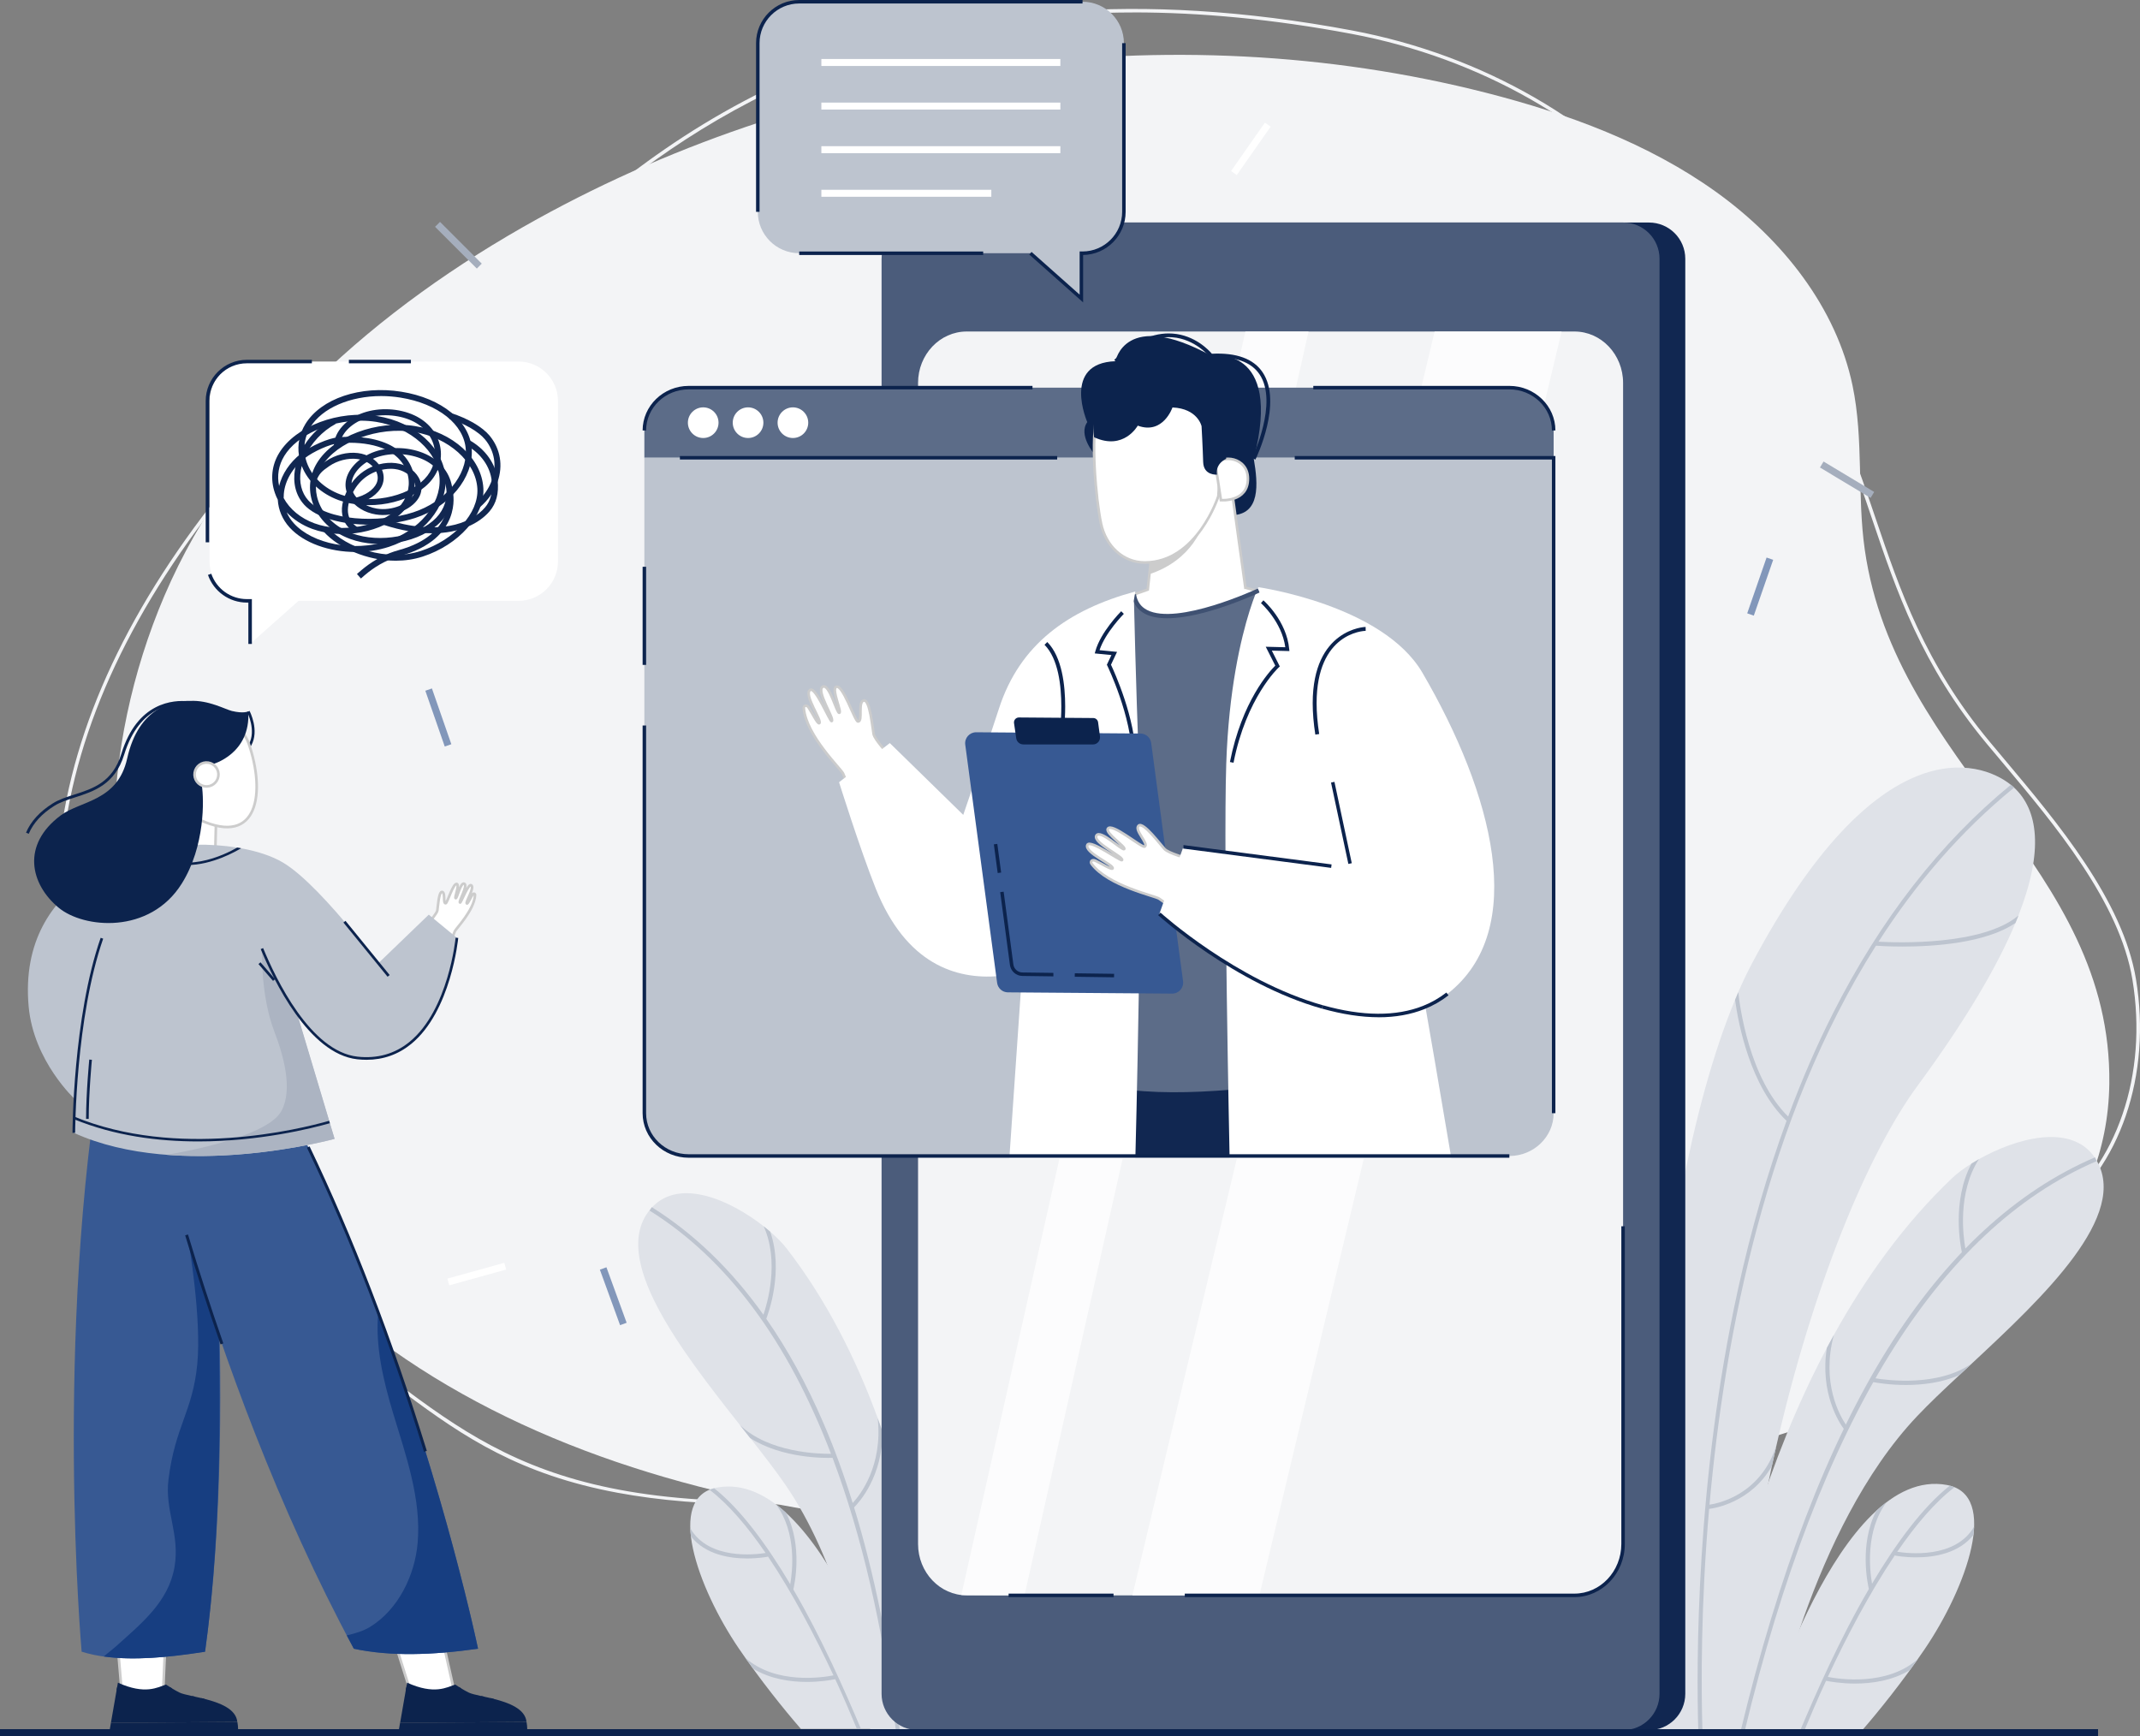 <?xml version="1.0" encoding="UTF-8"?> <svg xmlns="http://www.w3.org/2000/svg" id="_Слой_2" data-name="Слой 2" viewBox="0 0 613.08 497.37"><rect x="0" y="0" width="613.08" height="497.37" fill="#808080" stroke="none"/> <defs> <style> .cls-1 { fill: #f3f4f6; } .cls-2, .cls-3 { fill: #fff; } .cls-4 { fill: #a5aebd; } .cls-5 { fill: #bdc4cf; } .cls-6 { fill: #ccc; } .cls-7 { fill: #acb4c2; } .cls-8 { fill: #dfe2e8; } .cls-9 { fill: #132a52; } .cls-10 { fill: #112751; } .cls-11 { fill: #173e81; } .cls-12 { fill: #1f355b; } .cls-13 { fill: #375993; } .cls-14 { fill: #3f5172; } .cls-15 { fill: #0c234d; } .cls-16 { fill: #5c6c88; } .cls-17 { fill: #4b5c7b; } .cls-18 { opacity: .6; } .cls-19 { opacity: .77; } .cls-3 { stroke: #ccc; stroke-miterlimit: 10; stroke-width: .75px; } </style> </defs> <g id="Layer_1" data-name="Layer 1"> <g> <g> <path class="cls-1" d="M218.31,431c-15.71,0-29.38-1.12-41.37-3.35-27.94-5.19-44.02-15.91-60.69-28.34-25.54-19.05-51.85-40.32-71.23-66.8-21.34-29.15-31.27-61.43-27.96-90.88,3.81-33.91,20.15-68.69,48.56-103.39,13.62-16.64,31.26-27.12,48.31-37.26,13.99-8.32,28.46-16.92,41.04-28.99C195.03,33.59,262.73-14.75,387.47,8.75c37.54,7.07,70.98,26.53,92.52,53.25,17.13,7.98,28.95,25.99,38.85,42.77,8.67,14.68,13.63,29.37,18.44,43.57,6.96,20.56,14.15,41.82,32.69,64.1,1.43,1.72,2.91,3.48,4.41,5.27,15.06,17.93,33.81,40.25,37.54,62.77,4.56,27.56-4.55,54.19-23.22,67.85-12.66,9.26-30.57,13.49-51.78,12.24-10.67-.63-21.37-2.46-31.72-4.24-7.13-1.22-14.5-2.48-21.79-3.34-40.41-4.75-82.57,2.68-118.72,20.94-22.93,11.58-23.69,21.17-24.3,28.89-.67,8.43-1.2,15.09-29.14,19.47-37.21,5.83-67.7,8.72-92.93,8.72ZM324.72,3.57c-85.44,0-136.44,37.87-169.07,69.14-12.67,12.14-27.19,20.78-41.23,29.12-17.76,10.56-34.53,20.54-48.05,37.04-28.29,34.54-44.55,69.15-48.34,102.87-3.28,29.21,6.58,61.23,27.77,90.18,19.31,26.37,45.55,47.59,71.02,66.59,35.63,26.57,68.39,42.51,194.25,22.78,27.16-4.26,27.64-10.26,28.3-18.56,.63-7.96,1.42-17.87,24.85-29.7,36.33-18.35,78.69-25.82,119.29-21.04,7.32,.86,14.7,2.12,21.84,3.35,10.32,1.77,20.99,3.59,31.61,4.22,20.99,1.24,38.66-2.92,51.13-12.05,18.36-13.44,27.32-39.69,22.82-66.88-3.68-22.25-22.33-44.45-37.31-62.29-1.51-1.79-2.98-3.55-4.42-5.27-18.65-22.42-25.88-43.77-32.86-64.42-4.79-14.15-9.74-28.79-18.36-43.38-9.89-16.76-20.83-33.45-36.6-41.53,3.11,3.99,5.95,8.15,8.51,12.44l-.86,.51c-2.88-4.83-6.12-9.49-9.71-13.94-2.91-1.32-5.98-2.34-9.24-3.03l.21-.98c2.68,.56,5.24,1.36,7.7,2.37-21.43-25.76-54.09-44.5-90.69-51.39-22.68-4.27-43.49-6.16-62.56-6.16Z"></path> <path class="cls-1" d="M46.97,308.39c-19.99-43.02-18.47-94.14,.13-137.7,19.8-46.39,60.89-82.56,106.86-107.96C234.9,18.01,335.09,3.46,425.79,26.59c23.41,5.97,46.43,14.5,65.7,28.29,19.27,13.79,34.59,33.31,39.24,55.59,3.22,15.43,1.28,31.42,3.5,47,8.85,61.84,70.89,90.64,70.06,153.03-.52,38.99-28.98,66.28-68.82,90.52-34.94,21.25-393.75,111.34-488.51-92.62Z"></path> </g> <g> <path class="cls-8" d="M564.98,390.55c-1.23,1.14-2.44,2.27-3.63,3.38-4.57,4.26-8.78,8.24-12.15,11.81-30.52,32.22-41.75,90.32-41.75,90.32h-17.96s.82-7.93,3.23-20.24c4.17-21.37,13.08-56.54,30.65-89.67,.65-1.24,1.32-2.46,2-3.69,9.01-16.29,20.16-31.93,33.95-45.01,1.34-1.28,3.24-2.7,5.5-4.12,.68-.42,1.39-.84,2.12-1.26,10.42-5.87,26.32-10.48,33.15-.5,.11,.16,.22,.32,.32,.49,9.92,15.93-14.94,39.42-35.43,58.48Z"></path> <path class="cls-8" d="M578.27,262.26c-.28,.7-.57,1.42-.87,2.15-5.17,12.38-14.15,27.73-27.95,46.5-14.63,19.87-30.21,58.15-40.52,103.16,0,.02-.01,.05-.02,.07-.42,1.85-.84,3.71-1.24,5.58-.02,.11-.05,.21-.07,.32-3.85,17.86-6.86,36.68-8.63,55.74-.57,6.15-1.01,14.12-1.32,20.27-.02,.52-.06-.54-.08,0h-27.27c-1.86-32.14,1.08-147.41,26.75-209.6,.3-.74,.61-1.47,.92-2.19,1.28-2.95,2.63-5.77,4.05-8.45,35.77-67.29,65.08-58.2,74.07-50.97,.3,.24,.58,.48,.84,.72,.02,.02,.05,.05,.08,.07,6.89,6.4,8.55,18.02,1.25,36.63Z"></path> <path class="cls-8" d="M551.36,472.5c-6.2,9.12-13.13,17.76-18.18,23.55h-28.71c.15-.33,22.11-76.36,53.27-70.64,15.19,2.79,5.67,29.37-6.38,47.09Z"></path> </g> <g> <path class="cls-5" d="M577.02,225.63c-15.43,12.57-28.23,27.62-38.85,44.14-.25,.38-.49,.76-.73,1.14-31.33,49.42-43.36,111.71-47.69,160.13-.04,.4-.07,.81-.11,1.21-2.38,27.35-2.31,50.4-1.91,63.79h-1.19c-.59-19.78-.67-71.82,11.35-126.59,3.77-17.19,8.44-33.36,13.94-48.37,.15-.41,.3-.82,.45-1.22,3.87-10.43,8.15-20.29,12.82-29.53,13.64-26.97,30.79-49,51-65.51,.3,.24,.58,.48,.84,.72,.02,.02,.05,.05,.08,.07Z"></path> <path class="cls-5" d="M578.27,262.26c-.28,.7-.57,1.42-.87,2.15-8.49,5.77-23.21,6.76-32.33,6.76-3.82,0-6.66-.17-7.63-.25-.16-.01-.27-.02-.33-.02l.1-1.18s.37,.03,.96,.06c5.16,.29,29.83,1.18,40.1-7.52Z"></path> <path class="cls-5" d="M513.06,320.62l-.8,.88c-.14-.13-.29-.26-.42-.4-10.43-9.87-13.83-27.82-14.77-34.65,.3-.74,.61-1.47,.92-2.19,.42,3.88,3.1,24.63,14.3,35.62,.25,.25,.51,.5,.78,.74Z"></path> <path class="cls-5" d="M507.6,420.04c-6.01,10.43-16.45,12.05-17.95,12.23-.11,.02-.17,.02-.18,.02l-.1-1.18s.15-.01,.38-.05c2.33-.33,14.61-2.74,19.17-16.98l-1.33,5.97Z"></path> </g> <g> <path class="cls-5" d="M559.95,426.06c-5.62,4.27-11.18,10.85-16.42,18.5-.25,.36-.49,.71-.73,1.07-7.24,10.75-13.85,23.45-19.15,34.77-.17,.37-.35,.74-.51,1.11-2.43,5.21-4.56,10.33-6.35,14.56-.03,.08-.06-.08-.1,0h-1.1c4.6-10.93,11.59-26.78,19.81-40.83,.3-.51,.6-1.02,.9-1.53,6.84-11.49,14.48-21.93,22.28-28.09,.48,.12,.93,.27,1.36,.45Z"></path> <path class="cls-5" d="M549.44,475.28c-.75,1.06-1.5,2.11-2.26,3.14-5.08,3.09-10.99,3.89-15.73,3.89-4.04,0-7.23-.58-8.31-.8-.25-.05-.38-.08-.4-.09l.28-1.15s.24,.06,.63,.13c3.1,.61,16.9,2.76,25.78-5.12Z"></path> <path class="cls-5" d="M565.56,437.32c-.02,.77-.08,1.57-.18,2.39-4.23,5.35-11.33,6.44-16.45,6.44-3.3,0-5.77-.46-6.12-.53-.04,0,.2-1.17,.2-1.17,.02,0,.2,.04,.53,.1,2.87,.46,16.64,2.16,22.03-7.23Z"></path> <path class="cls-5" d="M536.31,453.7c.15,.81,.26,1.28,.27,1.3l-1.15,.29s0-.04-.02-.06c-.27-1.11-2.89-12.73,2.14-22.46,.95-.87,1.92-1.68,2.91-2.42-6.12,8.23-4.81,19.54-4.15,23.34,0,0,0,0,0,0Z"></path> </g> <g> <path class="cls-8" d="M268.8,496.37h-19.35c-2.98-20.1-9.68-49.63-24.53-71.14-2.73-3.95-6.2-8.44-9.98-13.25-.99-1.24-1.99-2.52-3.02-3.81-16.95-21.5-37.48-47.95-25.5-61.87h0c.14-.15,.25-.3,.39-.43,8.1-8.64,22.79-1.79,31.98,5.44,.65,.52,1.27,1.03,1.86,1.54,1.98,1.71,3.6,3.37,4.71,4.81,11.38,14.71,19.83,31.51,26.09,48.61,.47,1.29,.94,2.58,1.38,3.87,11.12,32.03,14.82,64.65,15.98,86.22Z"></path> <path class="cls-8" d="M211.66,472.25c6.07,8.92,12.85,17.38,17.79,23.05h28.1c-.15-.33-21.64-74.74-52.14-69.14-14.86,2.73-5.55,28.74,6.24,46.08Z"></path> <g> <path class="cls-5" d="M203.26,426.79c5.5,4.18,10.94,10.62,16.07,18.11,.24,.35,.48,.7,.71,1.05,7.09,10.52,13.55,22.95,18.74,34.02,.17,.36,.34,.72,.5,1.08,2.38,5.1,4.47,10.11,6.21,14.25,.03,.07,.06-.07,.09,0h1.07c-4.5-10.69-11.34-26.21-19.38-39.96-.29-.5-.59-1-.88-1.5-6.69-11.24-14.17-21.46-21.8-27.49-.47,.12-.91,.27-1.33,.44Z"></path> <path class="cls-5" d="M213.55,474.96c.73,1.04,1.47,2.06,2.21,3.07,4.97,3.03,10.76,3.81,15.39,3.81,3.95,0,7.07-.57,8.13-.79,.24-.05,.37-.08,.39-.09l-.28-1.13s-.24,.05-.62,.13c-3.03,.6-16.54,2.7-25.23-5.01Z"></path> <path class="cls-5" d="M197.77,437.82c.02,.76,.08,1.53,.18,2.34,4.14,5.23,11.09,6.31,16.1,6.31,3.22,0,5.65-.45,5.99-.52,.04,0-.2-1.14-.2-1.14-.02,0-.2,.04-.52,.09-2.81,.45-16.28,2.11-21.56-7.08Z"></path> <path class="cls-5" d="M226.39,453.84c-.14,.79-.25,1.25-.26,1.28l1.13,.28s0-.03,.02-.06c.26-1.09,2.83-12.46-2.1-21.98-.93-.85-1.88-1.64-2.85-2.36,5.99,8.05,4.71,19.12,4.06,22.84,0,0,0,0,0,0Z"></path> </g> <g> <path class="cls-5" d="M257.85,496.37h-1.11c-3.81-30.37-9.9-56.64-18.23-78.73-.14-.39-.3-.77-.45-1.16-12.44-32.49-29.8-55.81-51.96-69.67l.32-.5h0s.31-.48,.31-.48c.03,.02,.05,.03,.08,.05,12.02,7.53,22.69,17.83,31.9,30.77,.28,.39,.55,.77,.83,1.17,6.13,8.8,11.62,18.8,16.4,29.94,3.05,7.07,5.83,14.68,8.34,22.81,.14,.43,.28,.85,.4,1.27,5.78,18.88,10.17,40.49,13.17,64.51Z"></path> <path class="cls-5" d="M211.92,408.18c1.02,1.29,2.02,2.56,3,3.81,4.58,2.92,9.92,4.35,14.39,5.04,4.45,.69,8.05,.65,9.22,.61,.2,0,.32,0,.37-.01l-.06-1.16s-.28,.01-.75,.02c-3.44,.04-17.81-.28-26.17-8.3Z"></path> <path class="cls-5" d="M218.7,376.65c-.17,.51-.29,.8-.3,.82l1.08,.43s.02-.05,.04-.09c.51-1.31,5.1-13.59,1.13-24.96-.59-.51-1.21-1.02-1.86-1.54,4.56,10.19,1.02,22.13-.08,25.33Z"></path> <path class="cls-5" d="M243.64,431.22l.77,.87s.11-.1,.28-.26c1.45-1.45,8.17-8.85,8.14-21.68-.45-1.29-.91-2.58-1.38-3.87,1.48,13.73-5.02,21.98-7.15,24.28-.4,.43-.64,.65-.66,.66Z"></path> </g> </g> <g> <path class="cls-5" d="M499.78,496.06h-1.15c10.87-45.21,25.06-82.35,42.18-109.67,16.7-26.65,36.67-45.11,59.38-54.84l.47,1.09c-45.57,19.54-79.5,74.59-100.87,163.43Z"></path> <path class="cls-5" d="M564.97,390.56c-1.23,1.14-2.44,2.27-3.63,3.37-5.09,2.23-10.69,2.84-15.32,2.84s-8.23-.61-9.4-.83c-.2-.04-.32-.06-.38-.07l.25-1.16s.29,.06,.76,.14c3.47,.58,18.02,2.5,27.72-4.29Z"></path> <path class="cls-5" d="M563.06,357.67c.1,.54,.17,.85,.17,.88l-1.16,.27s-.01-.05-.02-.1c-.31-1.4-3.02-14.52,2.76-25.38,.68-.42,1.39-.84,2.12-1.26-6.19,9.58-4.49,22.19-3.88,25.59Z"></path> <path class="cls-5" d="M529.34,408.86l-.91,.76s-.09-.11-.24-.31c-1.24-1.69-6.87-10.21-4.82-23.17,.65-1.24,1.32-2.46,2-3.69-3.64,13.63,1.64,22.98,3.42,25.63,.33,.49,.55,.75,.56,.77Z"></path> </g> <g> <path class="cls-10" d="M482.81,74.15V485.24c0,5.74-4.64,10.4-10.4,10.4h-202.07c-5.74,0-10.4-4.66-10.4-10.4V74.15c0-5.75,4.66-10.4,10.4-10.4h202.07c5.75,0,10.4,4.64,10.4,10.4Z"></path> <path class="cls-17" d="M475.43,74.15V485.24c0,5.74-4.65,10.4-10.4,10.4h-202.07c-5.74,0-10.4-4.66-10.4-10.4V74.15c0-5.75,4.66-10.4,10.4-10.4h202.07c5.75,0,10.4,4.64,10.4,10.4Z"></path> <path class="cls-1" d="M451.05,457.04h-174.1c-7.69,0-13.94-6.6-13.94-14.72V109.69c0-8.12,6.25-14.72,13.94-14.72h174.1c7.69,0,13.94,6.6,13.94,14.72V442.32c0,8.12-6.25,14.72-13.94,14.72Z"></path> <g class="cls-19"> <path class="cls-2" d="M374.88,94.96l-81.38,362.07s-17.58-.03-18.09-.08L356.79,94.96h18.09Z"></path> </g> <g class="cls-19"> <polygon class="cls-2" points="447.38 94.96 360.79 457.04 324.42 457.04 411.01 94.96 447.38 94.96"></polygon> </g> <path class="cls-15" d="M451.05,457.54h-111.63v-1h111.63c7.41,0,13.44-6.38,13.44-14.22v-91.01h1v91.01c0,8.39-6.48,15.22-14.44,15.22Zm-132.04,0h-30.06v-1h30.06v1Z"></path> </g> <g> <polygon class="cls-3" points="34.99 486.19 33.34 466.84 47.53 466.84 46.67 486.19 34.99 486.19"></polygon> <g> <path class="cls-15" d="M31.26,496.54h36.9c.04-.44,.13-1.79-.15-3.2-.01-.03-36.23,.21-36.23,.21l-.52,2.99Z"></path> <path class="cls-15" d="M31.77,493.55l36.22-.24c-.35-3.75-5.05-5.51-9.45-6.63-.3-.07-.59-.14-.87-.21-.63-.15-1.24-.28-1.83-.41-.3-.07-.6-.13-.88-.19-1.52-.34-2.78-.63-3.5-.97-.65-.31-1.44-.76-2.13-1.18-.24-.14-.45-.28-.65-.41-.65-.41-1.12-.72-1.12-.72-2.37,.78-5.94,3.01-13.78-.54l-.24,1.36-.13,.77-1.63,9.37Z"></path> <g> <path class="cls-15" d="M57.67,486.47c.55,1.27,.61,2.63,.61,2.64l.74-.03c0-.07-.05-1.19-.47-2.4-.3-.07-.59-.14-.87-.21Z"></path> <path class="cls-15" d="M54.96,485.86c.61,1.31,.67,2.76,.67,2.78l.74-.02c0-.08-.05-1.29-.53-2.56-.3-.07-.6-.13-.88-.19Z"></path> </g> <path class="cls-15" d="M33.4,484.18c3.23,1.61,5.99,2.16,8.28,2.16,4.23,0,6.82-1.91,7.64-2.63-.24-.14-.45-.28-.65-.41-1.38,1.18-6.42,4.54-15.14,.1l-.13,.77Z"></path> </g> <path class="cls-13" d="M58.75,473.18c-13.42,2.1-25.88,2.98-35.36,0,0,0-8.02-89.92,6.2-172.55l28.44,.12s10.94,99.3,.72,172.42Z"></path> <path class="cls-15" d="M61.53,218.64c5.32-.44,8.83-2.14,10.44-5.05,2.39-4.34-.36-9.7-.48-9.93l-.68,.35c.03,.05,2.68,5.23,.48,9.21-1.47,2.67-4.78,4.23-9.83,4.65l.06,.76Z"></path> <polygon class="cls-3" points="118.08 486.19 111.98 466.84 126.17 466.84 130.49 486.19 118.08 486.19"></polygon> <path class="cls-5" d="M43.05,243.47s-38.28,7.02-34.84,44.89c1.43,15.74,13.33,26.62,13.33,26.62l4.37-13.31,15.31,5.15,1.82-63.35Z"></path> <polygon class="cls-3" points="61.56 248.38 62.08 227.62 50.05 225.74 44.04 245.64 61.56 248.38"></polygon> <path class="cls-3" d="M57.36,234.93c-7.27-3.32-14.61-15.22-9.36-26.82,4.16-9.2,20.18-3.99,23.27,4.95,4.8,13.87,2.79,29.51-13.91,21.87Z"></path> <path class="cls-3" d="M122.64,264.61c.58-.71,2.5-2.91,2.66-3.8,.15-.83,.38-5.42,1.35-5.29,1.02,.14,.2,3.27,1.02,3.25,.51-.01,2.21-6.12,3.28-5.49,.7,.41-.84,3.97-.39,4.04,.41,.07,1.39-4.71,2.46-4.15,1.12,.58-1.75,5.16-1.22,5.4,.26,.12,2.32-5.45,3.18-4.98,1.15,.64-1.73,4.91-1.23,5.24,.25,.16,.99-1.53,1.57-2.47,.32-.53,.79-.35,.77,.06-.23,4.32-5.53,9.69-5.79,10.38-.38,1.03-.77,2.02-1.17,2.99l-6.47-5.18Z"></path> <path class="cls-13" d="M136.95,472.32c-12.95,1.83-25.06,2.26-35.58,0-43.64-80.97-61.91-172.42-61.91-172.42h33.72c43.56,75.03,63.77,172.42,63.77,172.42Z"></path> <path class="cls-5" d="M108.49,275.85l14.35-13.82,8.06,6.65s-3.41,37.21-28.53,34.42c-17.7-1.97-29.18-36.16-29.18-36.16l35.29,8.92Z"></path> <path class="cls-5" d="M21.15,324.54c30.45,13.86,74.7,1.73,74.7,1.73l-1.35-4.48-.21-.69-11.51-38.33,30.27-.36s-20.28-28.45-32.09-35.37c-3.08-1.81-7.22-3.17-11.9-4.03-.36-.06-.74-.13-1.11-.19-7.6-1.24-16.5-1.16-24.61,.56-.29,.06-.57,.12-.85,.19-4.55,1.03-8.82,2.58-12.44,4.71,0,0,2.17,12.22-.87,20.53-6.92,18.88-7.96,41.43-8.07,51.04,0,.27,0,.53,0,.78-.02,2.5,.03,3.93,.03,3.93Z"></path> <path class="cls-7" d="M47.77,330.83c.45,.03,.9,.07,1.35,.1,.33,.02,.65,.05,.98,.06,23.69,1.33,45.76-4.73,45.76-4.73l-1.35-4.48-.2-.69-8.94-29.9c-1.51-1.54-9.09-13.9-10.28-18.9,0,0-.5,12.79,3.52,23.28,2.54,6.62,5.39,16.46,2.01,22.71-4.38,8.1-32.46,12.44-32.85,12.55Z"></path> <rect class="cls-15" x="104.61" y="261.81" width=".77" height="20.03" transform="translate(-148.11 127.43) rotate(-39.18)"></rect> <path class="cls-15" d="M21.12,320.6c11.72,4.82,24.26,6.4,35.69,6.4,17.58,0,32.51-3.75,37.69-5.22l-.21-.69c-8.51,2.43-43.57,11.05-73.17-1.26,0,.27,0,.53,0,.78Z"></path> <path class="cls-15" d="M21.53,324.54c0-.33,.11-32.92,8.03-55.63l-.72-.25c-7.96,22.83-8.07,55.55-8.07,55.88h.77Z"></path> <path class="cls-15" d="M42.51,243.55c3.32,3.19,7.23,4.28,11.04,4.28,7.33,0,14.23-4.04,15.52-4.83-.36-.06-.74-.13-1.11-.19-3.48,2.01-16.05,8.28-24.61,.56-.29,.06-.57,.12-.85,.19Z"></path> <g> <path class="cls-15" d="M114.1,496.54h36.9c.04-.44,.13-1.79-.15-3.2-.01-.03-36.23,.21-36.23,.21l-.52,2.99Z"></path> <path class="cls-15" d="M114.62,493.55l36.22-.24c-.35-3.75-5.05-5.51-9.45-6.63-.3-.07-.59-.14-.87-.21-.63-.15-1.24-.28-1.83-.41-.3-.07-.6-.13-.88-.19-1.52-.34-2.78-.63-3.5-.97-.65-.31-1.44-.76-2.13-1.18-.24-.14-.45-.28-.65-.41-.65-.41-1.12-.72-1.12-.72-2.37,.78-5.94,3.01-13.78-.54l-.24,1.36-.13,.77-1.63,9.37Z"></path> <g> <path class="cls-15" d="M140.52,486.47c.55,1.27,.61,2.63,.61,2.64l.74-.03c0-.07-.05-1.19-.47-2.4-.3-.07-.59-.14-.87-.21Z"></path> <path class="cls-15" d="M137.81,485.86c.61,1.31,.67,2.76,.67,2.78l.74-.02c0-.08-.05-1.29-.53-2.56-.3-.07-.6-.13-.88-.19Z"></path> </g> <path class="cls-15" d="M116.25,484.18c3.23,1.61,5.99,2.16,8.28,2.16,4.23,0,6.82-1.91,7.64-2.63-.24-.14-.45-.28-.65-.41-1.38,1.18-6.42,4.54-15.14,.1l-.13,.77Z"></path> </g> <rect class="cls-15" x="76.05" y="275.15" width=".77" height="6.38" transform="translate(-163.53 117.92) rotate(-40.88)"></rect> <path class="cls-15" d="M24.65,320.53h.77c0-7.46,.9-16.83,.91-16.92l-.76-.07c0,.09-.91,9.5-.91,16.99Z"></path> <path class="cls-15" d="M16.8,260.04c7.16,5.95,26.08,7.74,35.26-6.89,6.76-10.78,6.37-24.24,5.77-28.06l3.05-6.15s10.98-2.89,10.25-15.15c0,0-1.28,.72-4.71-.11-1.91-.47-6.73-3.17-11.95-2.88-.01,0-.03,0-.05,0-4.65-.12-14.67,1.55-17.99,16.5-2.74,12.32-13.32,12.04-19.01,16.28-11.38,8.47-8.72,19.73-.63,26.45Z"></path> <path class="cls-3" d="M55.78,221.35c-.29,1.87,.99,3.62,2.86,3.91,1.87,.29,3.62-.99,3.91-2.86,.29-1.87-.99-3.62-2.86-3.91-1.87-.29-3.62,.99-3.91,2.86Z"></path> <path class="cls-15" d="M8.24,238.85c1.28-3.06,3.75-5.75,7.32-7.99,1.67-1.05,3.74-1.72,5.92-2.42,5.37-1.72,11.46-3.68,14.1-12.26,4.39-14.32,14.34-14.87,18.41-14.44h.17c3.72,.14,7.06,1.76,9.28,2.84,.82,.4,1.46,.71,1.96,.88l.27-.8c-.44-.15-1.1-.47-1.86-.83-2.32-1.13-5.83-2.83-9.72-2.92h-.05c-4.31-.45-14.71,.16-19.27,15.03-2.51,8.17-8.12,9.97-13.55,11.71-2.24,.72-4.35,1.39-6.11,2.51-3.73,2.34-6.3,5.16-7.65,8.38l.78,.33Z"></path> <path class="cls-11" d="M29.74,474.56c8.4,1.18,18.41,.29,29-1.37,3.99-28.54,4.54-60.64,4-89.7-.02,.34-8.72-27.69-8.72-27.69,0,0,3.79,21.89,2.49,35.07-1.34,13.61-6.32,17.63-8.24,32.96-1.12,8.96,3.35,15.71,1.72,25.11-1.71,9.88-9.29,16-16.69,22.64-1.07,.97-2.4,1.94-3.57,2.98Z"></path> <path class="cls-15" d="M63.18,385.14l.8-.28c-3.55-10.18-6.95-20.67-10.12-31.2l-.81,.24c3.17,10.53,6.58,21.04,10.13,31.23Z"></path> <path class="cls-11" d="M99.34,468.51c.66,1.27,1.34,2.54,2.03,3.82,10.52,2.25,22.63,1.82,35.58,0,0,0-9.21-44.37-28.59-96.29-.9,9.51,1.44,19.42,4.23,28.71,3.68,12.22,8.17,24.66,7.05,37.37-.81,9.21-5.56,19.03-13.65,23.97-1.93,1.18-4.27,1.85-6.65,2.42Z"></path> <path class="cls-15" d="M121.47,415.91l.81-.25c-9.95-32.19-21.25-61.54-33.59-87.24l-.76,.37c12.32,25.66,23.61,54.97,33.54,87.12Z"></path> <path class="cls-15" d="M105,303.61c-.87,0-1.76-.05-2.67-.15-13.85-1.54-23.94-22.58-27.64-31.56l.69-.29c3.65,8.85,13.58,29.6,27.03,31.1,5.68,.63,10.69-.79,14.9-4.22,11.19-9.13,13.2-29.66,13.22-29.86l.75,.07c-.02,.21-2.05,21.05-13.49,30.38-3.69,3.01-7.99,4.53-12.79,4.53Z"></path> </g> <path class="cls-2" d="M159.85,114.86v45.98c0,6.23-5.05,11.29-11.29,11.29h-63.03l-13.89,12.35v-12.35h-.31c-6.23,0-11.29-5.05-11.29-11.29v-45.98c0-6.23,5.05-11.29,11.29-11.29h77.23c6.23,0,11.29,5.05,11.29,11.29Z"></path> <g> <path class="cls-10" d="M101.9,144.34c3.58-.77,6.47-2.78,7.55-5.23,.73-1.66,.61-3.51-.35-5.21-1.26-2.22-3.72-3.76-6.58-4.11-3.04-.37-6.45,.49-9.12,2.31-2.39,1.63-3.25,2.46-4.32,4.83l1.56,.7c.88-1.95,1.43-2.56,3.72-4.12,2.3-1.57,5.35-2.34,7.95-2.02,2.29,.28,4.32,1.53,5.3,3.26,.69,1.21,.79,2.52,.28,3.67-.85,1.93-3.35,3.6-6.35,4.25l.36,1.67Z"></path> <path class="cls-10" d="M82.95,151.09c-2.04-2.25-3.2-5.01-3.37-7.93-.32-.62-.6-1.26-.82-1.92-1.36-3.9-.93-7.98,1.22-11.48,4.7-7.69,17.04-12.33,28.09-10.57,10.86,1.73,19.09,9.22,19.58,17.81,.46,8.18-6.36,16.44-16.23,19.66-3.05,.99-6.32,1.47-9.55,1.47-7.51,0-14.84-2.55-18.91-7.03Zm-1.52-20.45c-1.61,2.63-2.11,5.63-1.47,8.58,.85-3.46,3.05-6.74,6.22-9.24,2.83-2.22,7.92-4.47,10.7-4.7,3.86-.33,9.47-.26,14.26,1.93,4.01,1.84,6.73,5.14,7.47,9.06,.71,3.72-.48,7.5-3.24,10.38-5.63,5.86-17.26,8.05-25.91,4.87-2.9-1.06-5.4-2.7-7.32-4.75,.49,1.13,1.18,2.2,2.07,3.17,5.41,5.96,17.13,8.2,26.67,5.09,9.14-2.98,15.47-10.52,15.05-17.94-.43-7.67-8.24-14.65-18.14-16.23-1.45-.23-2.93-.34-4.41-.34-9.02,0-18.26,4.08-21.95,10.11Zm15.6-3.66c-2.46,.21-7.22,2.32-9.79,4.34h0c-3.46,2.72-5.62,6.43-5.93,10.18-.03,.4-.05,.8-.04,1.19,1.76,3.21,4.86,5.78,8.78,7.22,7.94,2.92,18.97,.88,24.09-4.45,2.38-2.48,3.4-5.71,2.8-8.88-.64-3.37-3.01-6.22-6.51-7.82-2.75-1.26-6.31-1.92-10.24-1.92-1.03,0-2.09,.05-3.16,.14Z"></path> <g> <path class="cls-10" d="M137.44,145.34c2.39-2.03,4.15-4.55,5.1-7.29,1.64-4.67,.82-9.49-2.26-13.22-2.07-2.51-6.21-4.94-11.06-6.5l-.52,1.62c4.55,1.46,8.39,3.69,10.27,5.96,2.69,3.26,3.41,7.48,1.97,11.58-.85,2.46-2.44,4.72-4.59,6.55l1.1,1.3Z"></path> <path class="cls-10" d="M123.74,152.78c8,0,13.57-2.84,16.54-6.33,1.9-2.24,2.66-5.1,2.3-8.75-.46-4.75-3.53-9.1-8.2-11.65l-.82,1.5c4.17,2.28,6.91,6.13,7.32,10.31,.31,3.16-.31,5.61-1.9,7.48-4.1,4.83-13.78,8.25-28.64,3.37l-.53,1.62c5.25,1.72,9.9,2.44,13.93,2.44Z"></path> </g> <path class="cls-10" d="M92.78,152.38l1.26-1.15c5.13,5.66,16.73,9.79,26.51,6.61,9.64-3.14,16.61-10.82,16.21-17.86-.43-7.67-8.24-14.65-18.14-16.23-10.24-1.64-22.07,2.75-26.37,9.77-1.87,3.06-2.25,6.62-1.06,10.03,1.44,4.14,4.97,7.51,9.68,9.24,7.94,2.92,18.97,.88,24.09-4.45,2.38-2.48,3.4-5.71,2.8-8.88-.64-3.37-3.01-6.22-6.51-7.82-3.93-1.8-9.13-2.06-13.24-.66-4.08,1.39-7.03,4.42-7.3,7.46,.98-1.38,2.16-2.54,3.52-3.46,2.67-1.82,6.08-2.68,9.12-2.31,2.85,.35,5.31,1.89,6.58,4.11,.96,1.69,1.09,3.54,.35,5.21-1.66,3.76-7.44,6.24-12.61,5.39-3.22-.52-5.9-2.22-7.39-4.45-.8,2.22-.82,4.14-.06,5.74,.44,.91,1.24,1.77,2.26,2.41l-.91,1.44c-1.29-.81-2.32-1.92-2.89-3.12-1.11-2.31-.96-5.06,.45-8.18,.05-.12,.11-.24,.16-.35-.21-.7-.32-1.42-.3-2.16,.1-3.84,3.59-7.69,8.48-9.35,4.58-1.56,10.13-1.28,14.5,.72,4.01,1.84,6.73,5.14,7.48,9.06,.71,3.72-.48,7.5-3.24,10.38-5.63,5.86-17.26,8.05-25.91,4.87-5.2-1.91-9.1-5.66-10.71-10.28-1.36-3.9-.93-7.98,1.22-11.48,4.7-7.69,17.05-12.33,28.09-10.57,10.86,1.73,19.09,9.22,19.58,17.81,.44,7.79-7.03,16.21-17.39,19.58-2.5,.81-5.11,1.18-7.71,1.18-8.25,0-16.41-3.66-20.58-8.26Zm12.4-15.99c-1.66,1.13-3.02,2.67-4.04,4.59,1.01,2.3,3.62,4.2,6.79,4.72,4.39,.72,9.43-1.34,10.78-4.4,.51-1.16,.41-2.46-.28-3.67-.98-1.73-3.01-2.98-5.3-3.26-.39-.05-.78-.07-1.19-.07-2.31,0-4.81,.76-6.77,2.1Z"></path> <path class="cls-10" d="M87.07,144.5c-2.32-2.56-3.23-6.15-2.56-10.09,.23-1.32,.61-2.63,1.14-3.89-.49-3.12,.14-6.26,1.83-9.03,4.48-7.33,15.79-11.14,27.5-9.27,11.61,1.85,19.72,8.49,20.17,16.52,.46,8.17-6.36,16.44-16.23,19.66-3.85,1.25-8.47,1.91-13.04,1.91-7.68,0-15.23-1.85-18.82-5.8Zm1.87-22.12c-.97,1.59-1.54,3.32-1.7,5.1,1.95-3.07,4.75-5.72,8.08-7.52l.81,1.5c-3.84,2.07-6.99,5.5-8.71,9.3,.11,.56,.26,1.11,.45,1.66,1.44,4.14,4.97,7.51,9.68,9.24,7.94,2.92,18.97,.88,24.09-4.45,2.38-2.48,3.4-5.71,2.8-8.88-.64-3.37-3.01-6.22-6.51-7.82-3.93-1.8-9.13-2.06-13.24-.66-4.23,1.44-7.24,4.64-7.32,7.78l-1.71-.05c.1-3.84,3.59-7.69,8.48-9.35,4.58-1.56,10.13-1.28,14.5,.72,4.01,1.84,6.73,5.14,7.48,9.06,.71,3.72-.48,7.5-3.24,10.38-5.63,5.86-17.25,8.05-25.91,4.87-5-1.84-8.81-5.38-10.52-9.77-.1,.4-.19,.81-.26,1.21-.58,3.42,.18,6.5,2.14,8.66,5.29,5.83,20.24,6.61,30.06,3.41,9.14-2.98,15.47-10.52,15.05-17.94-.41-7.21-7.94-13.21-18.74-14.93-1.84-.29-3.69-.44-5.5-.44-8.85,0-16.9,3.39-20.28,8.91Z"></path> <path class="cls-10" d="M102.26,164.44c.71-.62,1.44-1.26,2.22-1.87,3.02-2.35,6.29-4.02,9.72-4.96,16.25-4.46,14.01-15.64,13.91-16.11l1.67-.37c.03,.13,2.74,13.22-15.12,18.13-3.21,.88-6.28,2.45-9.12,4.66-.74,.58-1.45,1.2-2.14,1.81l-1.13-1.28Z"></path> </g> <g> <path class="cls-15" d="M72.15,184.48h-1v-11.85h-.43c-5.02,0-9.5-3.19-11.14-7.93l.95-.33c1.5,4.34,5.6,7.26,10.2,7.26h1.43v12.85Z"></path> <path class="cls-15" d="M59.93,155.36h-1v-40.49c0-6.5,5.29-11.79,11.79-11.79h18.63v1h-18.63c-5.95,0-10.79,4.84-10.79,10.79v40.49Z"></path> <rect class="cls-15" x="99.95" y="103.08" width="17.77" height="1"></rect> </g> <g> <path class="cls-16" d="M445.1,123.32v7.82H184.6v-7.82c0-6.76,5.71-12.27,12.7-12.27h235.11c6.98,0,12.69,5.51,12.69,12.27Z"></path> <path class="cls-5" d="M445.1,131.14v187.77c0,6.75-5.71,12.26-12.69,12.26H197.3c-6.99,0-12.7-5.51-12.7-12.26V131.14H445.1Z"></path> <path class="cls-15" d="M313.45,129.99s-4.61-5.37-1.96-9.06c0,0-7.4-16.92,8.08-17.45,0,0,2.67-15.09,27.38-1.59,0,0,20.76-3.48,12.24,29.55,1.25,7.31,1.93,15.96-6.32,16.16l-39.41-17.6Z"></path> <g> <path class="cls-3" d="M356.78,168.36l-4.23-30.52-21.75,12.58-1.98,18.48-10.37,3.69c7.18,9.34,33.15,11.66,45.08-2.35l-6.74-1.88Z"></path> <path class="cls-6" d="M329.24,164.51c12.81-4.2,15.45-14.51,15.45-14.51l-14.36,4.41-1.08,10.1Z"></path> </g> <path class="cls-3" d="M349.66,131.94s2.33-14.85-6.26-19.76c-8.59-4.91-25.59-5.16-29.04,6.46-1.96,6.59-.44,24.28,1.07,31.36,1.36,6.36,6.22,11.14,12.54,11.14,15.02,0,21.08-19.02,21.08-19.02l.61-10.18Z"></path> <path class="cls-10" d="M394.25,331.48h-98.67c1.47-14,2.69-25.14,3.52-31.74h93.35l1.8,31.74Z"></path> <path class="cls-16" d="M360.61,169.16s-33.43,15.71-35.78,1.16l-5.37,1.79-9.18,137.28c16.58,5.63,40.51,3.65,66.04,0l.93-126.35-7.11-11.9-9.52-1.98Z"></path> <path class="cls-2" d="M325.26,332h-36.11l3.62-52.69,8.98-85.41c.06,.92,23.07-23.58,23.07-23.58,0,0,.62,27.76,1.44,47,1.25,29.28-1,114.69-1,114.69Z"></path> <path class="cls-2" d="M352.27,332s-1.83-86.94-.97-113.1c.7-21.3,4.21-35.99,6.68-43.85,.65-2.05,1.22-3.65,1.65-4.77,.12-.31,.24-.58,.33-.83,.03-.06,.06-.12,.08-.18,.12-.28,.21-.51,.28-.67,.11-.24,.17-.36,.17-.36l1.17,1.13,.48,.48,.93,.9,14.18,13.86,2.32,2.28,.79,.76,12.67,12.38,7.55,43.52,6.16,35.51,4.53,26.14h0s.13,.8,.13,.8l4.42,26h-63.56Z"></path> <path class="cls-3" d="M255.39,217.1c-1.1-1.26-4.76-5.18-5.11-6.81-.32-1.51-1.03-9.92-2.8-9.61-1.85,.33-.17,6.01-1.67,6.02-.93,0-4.42-11.09-6.34-9.88-1.26,.79,1.77,7.22,.97,7.39-.75,.15-2.83-8.55-4.75-7.46-2.01,1.14,3.53,9.36,2.57,9.83-.47,.23-4.59-9.86-6.13-8.94-2.07,1.24,3.47,8.89,2.58,9.54-.44,.32-1.91-2.74-3.02-4.44-.61-.95-1.48-.6-1.41,.16,.68,7.9,10.73,17.44,11.24,18.69,.75,1.86,1.53,3.66,2.33,5.41l11.55-9.89Z"></path> <path class="cls-14" d="M334.38,177.12c10.61,0,25.72-7.03,26.5-7.39l-.53-1.13c-.23,.11-23.06,10.73-31.77,6.13-1.77-.93-2.79-2.41-3.13-4.51l-1.23,.2c.4,2.48,1.67,4.3,3.78,5.41,1.74,.92,3.94,1.29,6.39,1.29Z"></path> <path class="cls-3" d="M349.78,143.28s7.79,.67,7.73-6.19c-.05-6.19-7.58-6.97-9.29-3.89l1.56,10.08Z"></path> <path class="cls-2" d="M308.24,272.27s-40.06,25.59-57.36-17.74c-4.54-11.36-10.5-30.44-10.5-30.44l14.54-11.21,21.04,20.57s5.84-16.93,10.24-30.49c5.95-18.32,19.71-28.25,39.05-33.51l-17.02,102.83Z"></path> <path class="cls-15" d="M351.27,131.44s-3.12,1.3-2.62,4.53c0,0-3.85,.34-3.96-3.61s-.46-10.26-.46-10.26c0,0-1.07-5.05-8.33-5.37,0,0-2.68,7.89-9.95,5.21,0,0-3.99,7.26-12.51,3.32,0,0-2.67-15.79,11.39-18.47,14.07-2.68,23.39,1.11,24.49,6,1.35,6.06,1.96,18.65,1.96,18.65Z"></path> <path class="cls-15" d="M325.36,217.12c0-11.22-6.17-24.76-7.08-26.69l1.74-3.68-5.02-.49c1.66-5.04,6.9-10.34,6.96-10.4l-.75-.75c-.24,.24-5.92,5.99-7.41,11.47l-.17,.61,4.78,.47-1.31,2.77,.11,.23c.07,.15,7.08,14.65,7.08,26.45h1.06Z"></path> <rect class="cls-12" x="286.23" y="250.02" width="31.48" height="1.06" transform="translate(18.32 521.67) rotate(-83.39)"></rect> <path class="cls-9" d="M322.67,242c-1.29,0-2.35,1.06-2.35,2.33s1.05,2.33,2.35,2.33,2.33-1.04,2.33-2.33-1.06-2.33-2.33-2.33Zm0,3.42c-.61,0-1.09-.48-1.09-1.09s.48-1.08,1.09-1.08,1.08,.48,1.08,1.08-.48,1.09-1.08,1.09Z"></path> <path class="cls-15" d="M359.66,131.67c.32-.66,7.84-16.35,2.08-24.99-2.6-3.9-7.5-5.69-14.55-5.34-.89-1.04-4.89-5.32-11.26-5.78-5.47-.4-11.1,2.14-16.72,7.54l.74,.77c5.39-5.18,10.74-7.61,15.89-7.25,6.63,.48,10.66,5.55,10.7,5.6l.17,.22,.28-.02c6.8-.39,11.46,1.24,13.87,4.85,5.42,8.13-2.07,23.78-2.15,23.93l.96,.47Z"></path> <path class="cls-15" d="M304.64,210.62s.52-3.65,.52-8.26c0-6.04-.89-14.15-5.13-18.43l-.79,.79c3.98,4.01,4.81,11.81,4.81,17.64,0,4.53-.51,8.07-.51,8.1l1.11,.16Z"></path> <path class="cls-13" d="M335.8,284.65l-47.06-.36c-1.56-.01-2.87-1.17-3.08-2.72l-9.13-68.24c-.25-1.89,1.22-3.56,3.13-3.55l47.06,.36c1.56,.01,2.87,1.17,3.08,2.72l9.13,68.24c.25,1.89-1.22,3.56-3.13,3.55Z"></path> <path class="cls-3" d="M341.57,246.35c-1.6-.49-6.77-1.9-7.93-3.11-1.07-1.12-6.09-7.9-7.43-6.71-1.41,1.25,3.02,5.2,1.74,6-.79,.49-9.59-7.11-10.59-5.07-.65,1.34,5.3,5.21,4.71,5.78-.55,.52-6.9-5.78-7.97-3.85-1.12,2.02,7.92,6.11,7.35,7.01-.28,.45-9.08-5.98-9.91-4.38-1.11,2.14,7.63,5.74,7.21,6.76-.21,.5-3.07-1.32-4.91-2.19-1.02-.48-1.57,.26-1.12,.88,4.74,6.37,18.3,9.19,19.38,9.99,1.62,1.19,3.23,2.31,4.83,3.38l4.63-14.49Z"></path> <path class="cls-2" d="M381.43,248.15l-42.41-5.54-6.88,19.2s21.5,19.55,46.71,26.65c10.8,3.04,25.1,4.64,35.82-3.73,23.5-18.34,12.9-57.6-7.16-91.99-11.37-19.48-47.02-24.52-47.02-24.52l20.94,79.92Z"></path> <path class="cls-15" d="M353.39,218.5c3.68-18.7,12.87-27.22,12.96-27.3l.3-.27-2.29-4.54,5.04,.13-.06-.6c-.76-8.04-7.12-13.7-7.39-13.94l-.7,.8c.06,.05,5.99,5.33,6.97,12.64l-5.6-.14,2.73,5.41c-1.66,1.64-9.57,10.21-12.99,27.61l1.04,.21Z"></path> <path class="cls-15" d="M376.82,210.45l1.11-.17c-.49-3.15-.74-6.12-.74-8.82,0-20.22,13.49-20.72,14.06-20.74l-.02-1.12c-.15,0-15.16,.51-15.16,21.85,0,2.76,.25,5.78,.75,8.99Z"></path> <rect class="cls-15" x="359.72" y="224" width="1" height="42.77" transform="translate(70.25 570.78) rotate(-82.56)"></rect> <path class="cls-15" d="M394.97,291.42c-4.96,0-10.39-.83-16.26-2.48l.27-.96c11.33,3.19,20.98,3.25,28.69,.19,2.42-.96,4.67-2.25,6.69-3.82l.62,.79c-2.09,1.63-4.43,2.97-6.93,3.96-3.9,1.55-8.27,2.33-13.08,2.33Z"></path> <path class="cls-15" d="M378.71,288.95c-25.04-7.05-46.7-26.57-46.91-26.76l.67-.74c.21,.2,21.71,19.55,46.51,26.54l-.27,.96Z"></path> <rect class="cls-15" x="383.79" y="223.82" width="1" height="23.83" transform="translate(-40.69 85.28) rotate(-12.03)"></rect> <g> <path class="cls-2" d="M205.85,121.09c0,2.43-1.97,4.39-4.39,4.39s-4.39-1.97-4.39-4.39,1.97-4.39,4.39-4.39,4.39,1.97,4.39,4.39Z"></path> <path class="cls-2" d="M218.7,121.09c0,2.43-1.97,4.39-4.39,4.39s-4.39-1.97-4.39-4.39,1.97-4.39,4.39-4.39,4.39,1.97,4.39,4.39Z"></path> <path class="cls-2" d="M231.55,121.09c0,2.43-1.97,4.39-4.39,4.39s-4.39-1.97-4.39-4.39,1.97-4.39,4.39-4.39,4.39,1.97,4.39,4.39Z"></path> </g> <path class="cls-15" d="M293.15,213.26c-1.01,0-1.86-.74-2.01-1.74l-.64-4.38c-.11-.85,.55-1.61,1.42-1.6l21.28,.16c.71,0,1.3,.53,1.39,1.23l.54,4.04c.16,1.22-.78,2.3-2.01,2.3h-19.97Z"></path> <rect class="cls-15" x="285.26" y="241.8" width="1" height="8.29" transform="translate(-30.08 40.05) rotate(-7.62)"></rect> <path class="cls-15" d="M301.76,279.71l-8.86-.12c-1.8-.01-3.33-1.37-3.57-3.15l-2.79-20.86,.99-.13,2.79,20.86c.17,1.29,1.29,2.27,2.59,2.28l8.87,.12v1Z"></path> <rect class="cls-15" x="313.01" y="273.74" width="1" height="11.26" transform="translate(29.87 589.03) rotate(-89.21)"></rect> <rect class="cls-15" x="194.78" y="130.64" width="108.09" height="1"></rect> <path class="cls-15" d="M445.6,123.32h-1c0-6.49-5.47-11.77-12.19-11.77h-56.17v-1h56.17c7.27,0,13.19,5.73,13.19,12.77Z"></path> <path class="cls-15" d="M185.1,123.32h-1c0-7.04,5.92-12.77,13.2-12.77h98.49v1h-98.49c-6.73,0-12.2,5.28-12.2,11.77Z"></path> <rect class="cls-15" x="184.1" y="162.37" width="1" height="28.11"></rect> <polygon class="cls-15" points="445.6 318.91 444.6 318.91 444.6 131.64 370.92 131.64 370.92 130.64 445.6 130.64 445.6 318.91"></polygon> <path class="cls-15" d="M432.41,331.67H197.3c-7.28,0-13.2-5.72-13.2-12.76v-111.06h1v111.06c0,6.48,5.47,11.76,12.2,11.76h235.11v1Z"></path> </g> <rect class="cls-15" y="495.37" width="601.06" height="2"></rect> <rect class="cls-2" x="128.1" y="364.02" width="16.92" height="2" transform="translate(-92.5 49.71) rotate(-15.49)"></rect> <rect class="cls-4" x="528.18" y="129" width="2" height="16.92" transform="translate(138.72 520.16) rotate(-58.99)"></rect> <rect class="cls-4" x="130.33" y="61.79" width="2" height="16.92" transform="translate(-11.21 113.44) rotate(-45)"></rect> <g class="cls-18"> <rect class="cls-13" x="124.57" y="197.09" width="2" height="16.92" transform="translate(-60.58 52.69) rotate(-19.19)"></rect> </g> <g class="cls-18"> <rect class="cls-13" x="174.71" y="362.85" width="2" height="16.92" transform="translate(-116.47 82.57) rotate(-20.01)"></rect> </g> <rect class="cls-2" x="349.88" y="41.63" width="16.92" height="2" transform="translate(117.99 311.81) rotate(-55.02)"></rect> <g class="cls-18"> <rect class="cls-13" x="495.78" y="167.02" width="16.92" height="2" transform="translate(180.21 589.32) rotate(-70.86)"></rect> </g> <g> <g> <path class="cls-5" d="M217.1,12.36V60.68c0,6.55,5.31,11.86,11.86,11.86h66.24l14.6,12.98v-12.98h.32c6.55,0,11.86-5.31,11.86-11.86V12.36c0-6.55-5.31-11.86-11.86-11.86h-81.17c-6.55,0-11.86,5.31-11.86,11.86Z"></path> <g> <rect class="cls-2" x="235.31" y="16.9" width="68.47" height="2"></rect> <rect class="cls-2" x="235.31" y="29.39" width="68.47" height="2"></rect> <rect class="cls-2" x="235.31" y="41.88" width="68.47" height="2"></rect> <rect class="cls-2" x="235.31" y="54.37" width="48.69" height="2"></rect> </g> </g> <g> <path class="cls-15" d="M217.6,60.69h-1V12.36c0-6.82,5.55-12.36,12.36-12.36h81.17V1h-81.17c-6.26,0-11.36,5.1-11.36,11.36V60.69Z"></path> <path class="cls-15" d="M310.31,86.64l-15.44-13.72,.66-.75,13.77,12.24v-12.37h.82c6.26,0,11.36-5.1,11.36-11.36V12.36h1V60.69c0,6.76-5.45,12.26-12.18,12.36v13.6Z"></path> <rect class="cls-15" x="228.96" y="72.05" width="52.71" height="1"></rect> </g> </g> </g> </g> </svg> 